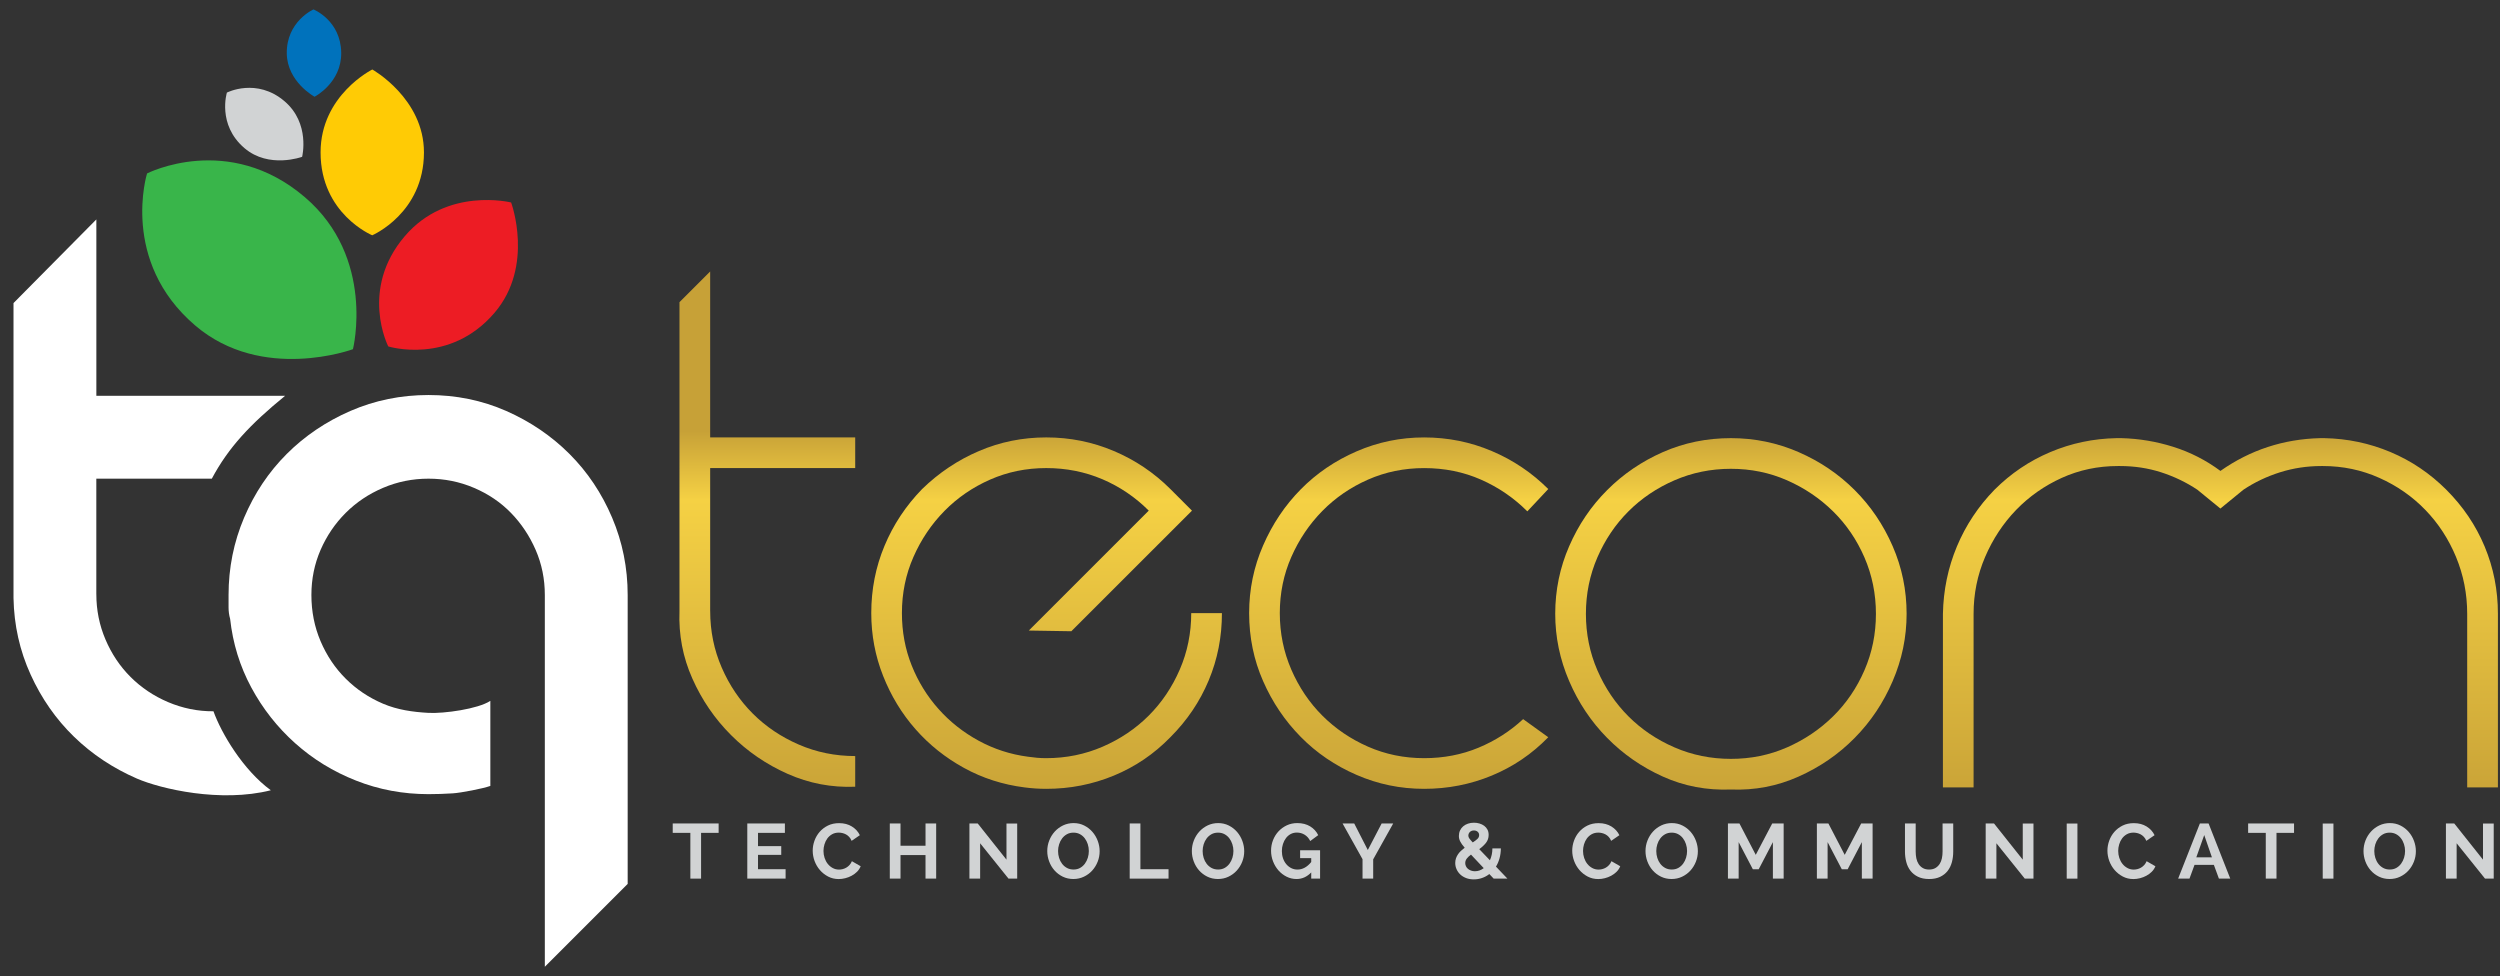 <?xml version="1.0" encoding="utf-8"?>
<!-- Generator: Adobe Illustrator 17.0.0, SVG Export Plug-In . SVG Version: 6.00 Build 0)  -->
<!DOCTYPE svg PUBLIC "-//W3C//DTD SVG 1.1//EN" "http://www.w3.org/Graphics/SVG/1.1/DTD/svg11.dtd">
<svg version="1.1" id="Layer_1" xmlns="http://www.w3.org/2000/svg" xmlns:xlink="http://www.w3.org/1999/xlink" x="0px" y="0px"
	 width="146px" height="57px" viewBox="0 0 146 57" enable-background="new 0 0 146 57" xml:space="preserve">
<rect x="0" y="0" width="146" height="57" fill="#333333" stroke="none"/>
<g>
	<g>
		<path fill="#FFCB05" d="M21.738,13.741c0,0,3.018-1.291,3.021-4.84c0.001-3.154-3.016-4.843-3.016-4.843s-3.02,1.499-3.021,4.841
			C18.72,12.493,21.738,13.741,21.738,13.741z"/>
		<path fill="#ED1C24" d="M22.674,20.231c0,0,3.578,1.114,6.208-1.966c2.338-2.739,0.968-6.44,0.968-6.44s-3.732-0.936-6.209,1.966
			C20.976,16.912,22.674,20.231,22.674,20.231z"/>
		<path fill="#39B54A" d="M8.588,10.129c0,0-1.594,5.118,2.812,8.88c3.917,3.344,9.212,1.384,9.212,1.384s1.337-5.338-2.813-8.882
			C13.335,7.701,8.588,10.129,8.588,10.129z"/>
		<path fill="#D1D3D4" d="M13.251,5.407c0,0-0.583,1.871,1.027,3.245c1.432,1.222,3.366,0.506,3.366,0.506s0.489-1.951-1.027-3.245
			C14.985,4.521,13.251,5.407,13.251,5.407z"/>
		<path fill="#0072BC" d="M18.306,0.55c0,0-1.581,0.701-1.558,2.569c0.021,1.661,1.621,2.531,1.621,2.531s1.58-0.809,1.558-2.569
			C19.903,1.187,18.306,0.55,18.306,0.55z"/>
	</g>
	<g>
		<g>
			<g>
				<g>
					<path   style="fill:#fff;" d="M5.626,34.698c0,0.931,0.178,1.815,0.535,2.652c0.357,0.837,0.845,1.567,1.466,2.187
						c0.62,0.619,1.349,1.109,2.186,1.465c0.837,0.357,1.743,0.545,2.653,0.536c0.453,1.269,1.721,3.423,3.35,4.613
						c-2.929,0.74-6.421-0.077-7.817-0.681c-1.395-0.607-2.621-1.42-3.675-2.443c-1.055-1.024-1.9-2.235-2.535-3.63
						c-0.636-1.396-0.97-2.885-1-4.467V17.699l4.838-4.885v10.301H16.65c-2.03,1.659-3.302,3.005-4.279,4.838
						c-2.799,0-6.746,0-6.746,0v6.141V34.698z"/>
				</g>
			</g>
			<g>
				<g>
					<path  style="fill:#fff;" d="M36.656,51.621l-4.838,4.838v-21.62v-0.092c0-0.932-0.178-1.808-0.535-2.631c-0.357-0.82-0.838-1.54-1.442-2.162
						c-0.604-0.621-1.326-1.108-2.163-1.465c-0.838-0.357-1.722-0.535-2.653-0.535c-0.93,0-1.814,0.178-2.651,0.535
						c-0.837,0.357-1.566,0.844-2.187,1.465c-0.621,0.622-1.109,1.342-1.466,2.162c-0.357,0.823-0.535,1.699-0.535,2.631
						c0,0.96,0.178,1.86,0.535,2.698c0.357,0.837,0.844,1.567,1.466,2.186c0.62,0.621,1.349,1.11,2.187,1.467
						c0.837,0.355,1.722,0.483,2.651,0.534c0.897,0.049,2.896-0.228,3.611-0.702v4.968c-0.435,0.156-1.711,0.402-2.191,0.433
						c-0.481,0.031-0.954,0.047-1.42,0.047c-1.488,0-2.9-0.264-4.233-0.792c-1.334-0.526-2.521-1.255-3.559-2.186
						c-1.04-0.931-1.893-2.016-2.56-3.256c-0.667-1.241-1.077-2.574-1.233-4.001c-0.062-0.217-0.092-0.442-0.092-0.676
						c0-0.232,0-0.472,0-0.72c0-1.582,0.302-3.087,0.907-4.514c0.605-1.427,1.435-2.666,2.49-3.722
						c1.054-1.054,2.295-1.891,3.721-2.513c1.427-0.619,2.947-0.929,4.559-0.929c1.613,0,3.125,0.31,4.536,0.929
						c1.411,0.622,2.644,1.46,3.699,2.514c1.054,1.055,1.884,2.295,2.489,3.721c0.605,1.427,0.907,2.931,0.907,4.514v0.092
						L36.656,51.621z"/>
				</g>
			</g>
		</g>
	</g>
	<g>
		<linearGradient id="SVGID_1_" gradientUnits="userSpaceOnUse" x1="44.811" y1="25.169" x2="44.811" y2="47.383">
			<stop  offset="0" style="stop-color:#C7A137"/>
			<stop  offset="0.182" style="stop-color:#F5D144"/>
			<stop  offset="1" style="stop-color:#C7A137"/>
		</linearGradient>
		<path fill="url(#SVGID_1_)" d="M41.475,35.685c0,1.167,0.224,2.266,0.672,3.298c0.448,1.032,1.051,1.927,1.812,2.687
			c0.759,0.76,1.655,1.364,2.687,1.812c1.031,0.448,2.13,0.672,3.298,0.672v1.791c-1.385,0.055-2.701-0.197-3.95-0.753
			c-1.249-0.556-2.348-1.309-3.298-2.26c-0.951-0.95-1.705-2.049-2.26-3.298c-0.557-1.247-0.808-2.565-0.754-3.949V17.646
			l1.792-1.792v9.691h8.47v1.792h-8.47V35.685z"/>
		<linearGradient id="SVGID_2_" gradientUnits="userSpaceOnUse" x1="61.122" y1="25.169" x2="61.122" y2="47.383">
			<stop  offset="0" style="stop-color:#C7A137"/>
			<stop  offset="0.182" style="stop-color:#F5D144"/>
			<stop  offset="1" style="stop-color:#C7A137"/>
		</linearGradient>
		<path fill="url(#SVGID_2_)" d="M70.588,39.736c-0.516,1.236-1.262,2.342-2.239,3.318c-0.951,0.978-2.05,1.724-3.298,2.24
			c-1.249,0.516-2.565,0.774-3.95,0.774c-0.218,0-0.428-0.008-0.632-0.021c-0.203-0.014-0.414-0.034-0.631-0.062
			c-1.277-0.162-2.457-0.542-3.542-1.139c-1.086-0.597-2.03-1.35-2.83-2.26c-0.801-0.909-1.432-1.948-1.893-3.115
			c-0.462-1.167-0.691-2.388-0.691-3.665c0-1.385,0.257-2.694,0.773-3.929c0.515-1.235,1.248-2.341,2.198-3.318
			c0.978-0.95,2.083-1.69,3.319-2.219c1.235-0.53,2.545-0.795,3.929-0.795c1.384,0,2.7,0.265,3.95,0.795
			c1.248,0.529,2.347,1.269,3.298,2.219l1.262,1.263l-7.045,7.043l-2.483-0.041l7.004-7.003c-0.788-0.788-1.69-1.398-2.709-1.834
			c-1.018-0.433-2.111-0.651-3.277-0.651c-1.168,0-2.259,0.224-3.278,0.673c-1.018,0.448-1.908,1.058-2.668,1.831
			c-0.76,0.774-1.364,1.671-1.811,2.689c-0.448,1.017-0.672,2.11-0.672,3.277c0,1.086,0.19,2.105,0.569,3.054
			c0.38,0.951,0.903,1.799,1.568,2.545c0.665,0.747,1.446,1.363,2.342,1.853c0.896,0.488,1.859,0.801,2.891,0.936
			c0.19,0.028,0.367,0.048,0.53,0.062c0.163,0.014,0.339,0.021,0.529,0.021c1.166,0,2.266-0.225,3.298-0.672
			c1.031-0.448,1.927-1.052,2.687-1.812c0.759-0.76,1.364-1.656,1.811-2.687c0.448-1.031,0.671-2.131,0.671-3.299h1.792
			C71.362,37.192,71.104,38.501,70.588,39.736z"/>
		<linearGradient id="SVGID_3_" gradientUnits="userSpaceOnUse" x1="81.684" y1="25.169" x2="81.684" y2="47.383">
			<stop  offset="0" style="stop-color:#C7A137"/>
			<stop  offset="0.182" style="stop-color:#F5D144"/>
			<stop  offset="1" style="stop-color:#C7A137"/>
		</linearGradient>
		<path fill="url(#SVGID_3_)" d="M90.418,43.054c-0.95,0.978-2.05,1.724-3.298,2.24c-1.249,0.516-2.567,0.774-3.95,0.774
			c-1.385,0-2.701-0.271-3.949-0.815c-1.249-0.542-2.336-1.282-3.258-2.219c-0.923-0.937-1.657-2.022-2.198-3.258
			c-0.544-1.235-0.815-2.558-0.815-3.97c0-1.385,0.271-2.7,0.815-3.949c0.542-1.248,1.276-2.341,2.198-3.278
			c0.922-0.936,2.009-1.676,3.258-2.218c1.249-0.543,2.564-0.815,3.949-0.815c1.383,0,2.701,0.265,3.95,0.795
			c1.248,0.529,2.347,1.269,3.298,2.219l-1.222,1.303c-0.788-0.788-1.69-1.405-2.708-1.853c-1.018-0.449-2.124-0.673-3.318-0.673
			c-1.168,0-2.26,0.224-3.279,0.673c-1.017,0.448-1.906,1.058-2.666,1.831c-0.761,0.774-1.364,1.671-1.812,2.689
			c-0.447,1.017-0.672,2.11-0.672,3.277c0,1.168,0.225,2.267,0.672,3.299c0.448,1.031,1.051,1.927,1.812,2.687
			c0.76,0.76,1.649,1.364,2.666,1.812c1.019,0.448,2.111,0.672,3.279,0.672c1.14,0,2.198-0.204,3.175-0.611
			c0.978-0.407,1.847-0.963,2.606-1.669L90.418,43.054z"/>
		<linearGradient id="SVGID_4_" gradientUnits="userSpaceOnUse" x1="101.085" y1="25.169" x2="101.085" y2="47.383">
			<stop  offset="0" style="stop-color:#C7A137"/>
			<stop  offset="0.182" style="stop-color:#F5D144"/>
			<stop  offset="1" style="stop-color:#C7A137"/>
		</linearGradient>
		<path fill="url(#SVGID_4_)" d="M101.086,46.108c-1.412,0.054-2.735-0.196-3.971-0.754c-1.234-0.555-2.32-1.309-3.256-2.259
			c-0.937-0.95-1.677-2.056-2.219-3.318c-0.543-1.262-0.815-2.572-0.815-3.929c0-1.384,0.271-2.701,0.815-3.95
			c0.542-1.249,1.282-2.341,2.219-3.278c0.936-0.936,2.022-1.676,3.256-2.219c1.236-0.543,2.559-0.814,3.971-0.814
			c1.385,0,2.7,0.272,3.948,0.814c1.249,0.543,2.342,1.282,3.279,2.219c0.937,0.937,1.676,2.029,2.219,3.278
			c0.543,1.248,0.814,2.565,0.814,3.95c0,1.357-0.271,2.667-0.814,3.929c-0.542,1.262-1.281,2.369-2.219,3.318
			c-0.936,0.95-2.03,1.704-3.279,2.259C103.786,45.912,102.47,46.162,101.086,46.108z M101.086,27.378
			c-1.167,0-2.267,0.224-3.298,0.672c-1.032,0.448-1.927,1.053-2.687,1.813c-0.761,0.76-1.365,1.656-1.813,2.687
			c-0.447,1.032-0.671,2.132-0.671,3.299c0,1.167,0.224,2.267,0.671,3.298c0.448,1.032,1.052,1.928,1.813,2.688
			c0.76,0.76,1.655,1.364,2.687,1.812c1.031,0.448,2.131,0.671,3.298,0.671c1.167,0,2.26-0.223,3.278-0.671
			c1.018-0.448,1.914-1.052,2.687-1.812c0.773-0.76,1.383-1.656,1.831-2.688c0.448-1.031,0.672-2.131,0.672-3.298
			c0-1.166-0.225-2.267-0.672-3.299c-0.448-1.031-1.058-1.927-1.831-2.687c-0.774-0.76-1.669-1.365-2.687-1.813
			C103.346,27.602,102.252,27.378,101.086,27.378z"/>
		<linearGradient id="SVGID_5_" gradientUnits="userSpaceOnUse" x1="129.67" y1="25.169" x2="129.67" y2="47.383">
			<stop  offset="0" style="stop-color:#C7A137"/>
			<stop  offset="0.182" style="stop-color:#F5D144"/>
			<stop  offset="1" style="stop-color:#C7A137"/>
		</linearGradient>
		<path fill="url(#SVGID_5_)" d="M145.876,45.986h-1.792V35.847c0-1.166-0.218-2.273-0.651-3.318
			c-0.434-1.046-1.031-1.962-1.792-2.749c-0.76-0.787-1.656-1.411-2.688-1.872c-1.031-0.461-2.13-0.692-3.297-0.692h-0.041h-0.042
			c-0.841,0-1.647,0.122-2.421,0.366c-0.774,0.245-1.487,0.584-2.137,1.018l-1.344,1.099l-1.344-1.099
			c-0.651-0.434-1.358-0.773-2.117-1.018c-0.76-0.244-1.561-0.366-2.402-0.366h-0.081h-0.041c-1.167,0-2.26,0.231-3.278,0.692
			c-1.018,0.462-1.906,1.086-2.667,1.872c-0.759,0.788-1.363,1.704-1.811,2.749c-0.448,1.045-0.672,2.152-0.672,3.318v10.138h-1.791
			V35.847c0.027-1.384,0.299-2.694,0.814-3.929c0.516-1.235,1.248-2.342,2.199-3.319c0.95-0.949,2.036-1.683,3.258-2.198
			c1.222-0.516,2.51-0.787,3.868-0.814h0.123h0.039h0.123c1.031,0.027,2.041,0.196,3.032,0.509c0.992,0.312,1.907,0.781,2.75,1.405
			c1.737-1.222,3.677-1.859,5.822-1.914h0.08h0.042h0.041h0.081c1.357,0.027,2.646,0.299,3.869,0.814
			c1.221,0.515,2.306,1.249,3.256,2.198c0.977,0.977,1.724,2.083,2.24,3.319c0.515,1.236,0.774,2.545,0.774,3.929V45.986z"/>
	</g>
	<g>
		<g>
			<path fill="#D1D3D4" d="M41.968,48.639h-1.025v2.672h-0.626v-2.672h-1.03V48.09h2.681V48.639z"/>
			<path fill="#D1D3D4" d="M45.879,50.763v0.549h-2.237V48.09h2.196v0.549h-1.57v0.776h1.357v0.508h-1.357v0.839H45.879z"/>
			<path fill="#D1D3D4" d="M47.462,49.678c0-0.196,0.035-0.391,0.104-0.583c0.07-0.192,0.17-0.364,0.302-0.515
				c0.132-0.151,0.293-0.274,0.483-0.368c0.19-0.094,0.408-0.14,0.653-0.14c0.287,0,0.536,0.065,0.746,0.195
				c0.21,0.13,0.365,0.3,0.465,0.508l-0.481,0.331c-0.036-0.091-0.083-0.167-0.141-0.229c-0.058-0.062-0.12-0.111-0.188-0.148
				c-0.068-0.036-0.138-0.063-0.211-0.079c-0.073-0.017-0.142-0.025-0.209-0.025c-0.148,0-0.278,0.032-0.39,0.095
				c-0.112,0.064-0.205,0.146-0.279,0.247c-0.074,0.102-0.13,0.216-0.168,0.345c-0.038,0.129-0.057,0.257-0.057,0.383
				c0,0.142,0.022,0.279,0.066,0.411c0.044,0.131,0.106,0.247,0.186,0.347c0.08,0.1,0.176,0.18,0.288,0.24
				c0.112,0.061,0.234,0.091,0.367,0.091c0.07,0,0.141-0.009,0.213-0.027c0.072-0.018,0.143-0.047,0.211-0.086
				c0.068-0.039,0.131-0.09,0.188-0.152c0.058-0.062,0.104-0.137,0.141-0.225l0.513,0.295c-0.049,0.121-0.119,0.228-0.211,0.32
				c-0.092,0.092-0.197,0.17-0.315,0.233c-0.118,0.064-0.242,0.112-0.372,0.145c-0.13,0.033-0.259,0.05-0.386,0.05
				c-0.224,0-0.429-0.048-0.615-0.145c-0.186-0.097-0.346-0.223-0.481-0.379c-0.135-0.155-0.239-0.332-0.313-0.53
				C47.499,50.086,47.462,49.884,47.462,49.678z"/>
			<path fill="#D1D3D4" d="M54.672,48.09v3.222h-0.622v-1.375H52.59v1.375h-0.626V48.09h0.626v1.302h1.461V48.09H54.672z"/>
			<path fill="#D1D3D4" d="M57.24,49.247v2.065h-0.626V48.09h0.485l1.679,2.114v-2.11h0.626v3.217h-0.508L57.24,49.247z"/>
			<path fill="#D1D3D4" d="M62.685,51.334c-0.227,0-0.434-0.046-0.622-0.138c-0.188-0.092-0.349-0.215-0.483-0.367
				c-0.135-0.153-0.238-0.327-0.311-0.524c-0.073-0.196-0.109-0.398-0.109-0.603c0-0.215,0.038-0.421,0.116-0.617
				c0.077-0.197,0.185-0.371,0.322-0.522c0.138-0.151,0.3-0.271,0.488-0.361c0.188-0.089,0.392-0.134,0.613-0.134
				c0.227,0,0.434,0.048,0.621,0.143c0.188,0.095,0.348,0.22,0.481,0.374c0.133,0.154,0.236,0.33,0.309,0.526
				c0.073,0.197,0.109,0.396,0.109,0.599c0,0.215-0.038,0.42-0.116,0.615c-0.077,0.195-0.184,0.367-0.32,0.517
				c-0.136,0.15-0.298,0.269-0.486,0.358C63.109,51.29,62.905,51.334,62.685,51.334z M61.791,49.701c0,0.139,0.02,0.274,0.061,0.403
				c0.041,0.131,0.1,0.245,0.177,0.345c0.077,0.1,0.172,0.18,0.284,0.241c0.112,0.06,0.239,0.09,0.381,0.09
				c0.145,0,0.273-0.031,0.383-0.093c0.111-0.062,0.203-0.145,0.279-0.247c0.076-0.103,0.133-0.219,0.173-0.347
				c0.039-0.128,0.059-0.259,0.059-0.392c0-0.139-0.021-0.274-0.063-0.404c-0.042-0.13-0.102-0.245-0.179-0.345
				c-0.077-0.1-0.171-0.179-0.281-0.238c-0.11-0.059-0.235-0.088-0.374-0.088c-0.145,0-0.273,0.031-0.383,0.093
				c-0.111,0.062-0.204,0.143-0.281,0.245c-0.077,0.102-0.136,0.217-0.175,0.345C61.81,49.437,61.791,49.568,61.791,49.701z"/>
			<path fill="#D1D3D4" d="M65.974,51.312V48.09H66.6v2.672h1.643v0.549H65.974z"/>
			<path fill="#D1D3D4" d="M71.128,51.334c-0.227,0-0.434-0.046-0.621-0.138c-0.188-0.092-0.349-0.215-0.483-0.367
				c-0.135-0.153-0.238-0.327-0.311-0.524c-0.073-0.196-0.109-0.398-0.109-0.603c0-0.215,0.039-0.421,0.116-0.617
				c0.077-0.197,0.184-0.371,0.322-0.522c0.138-0.151,0.3-0.271,0.488-0.361c0.187-0.089,0.392-0.134,0.612-0.134
				c0.227,0,0.434,0.048,0.622,0.143c0.188,0.095,0.348,0.22,0.481,0.374c0.133,0.154,0.236,0.33,0.308,0.526
				c0.073,0.197,0.109,0.396,0.109,0.599c0,0.215-0.039,0.42-0.116,0.615c-0.077,0.195-0.184,0.367-0.32,0.517
				c-0.136,0.15-0.298,0.269-0.486,0.358C71.553,51.29,71.349,51.334,71.128,51.334z M70.234,49.701c0,0.139,0.02,0.274,0.061,0.403
				c0.041,0.131,0.1,0.245,0.177,0.345c0.077,0.1,0.172,0.18,0.284,0.241c0.112,0.06,0.239,0.09,0.381,0.09
				c0.145,0,0.273-0.031,0.384-0.093c0.11-0.062,0.203-0.145,0.279-0.247c0.076-0.103,0.133-0.219,0.173-0.347
				c0.039-0.128,0.059-0.259,0.059-0.392c0-0.139-0.021-0.274-0.064-0.404c-0.042-0.13-0.102-0.245-0.179-0.345
				c-0.077-0.1-0.171-0.179-0.281-0.238c-0.111-0.059-0.235-0.088-0.374-0.088c-0.145,0-0.273,0.031-0.384,0.093
				c-0.11,0.062-0.204,0.143-0.281,0.245c-0.077,0.102-0.136,0.217-0.175,0.345C70.254,49.437,70.234,49.568,70.234,49.701z"/>
			<path fill="#D1D3D4" d="M76.577,50.949c-0.248,0.257-0.534,0.386-0.858,0.386c-0.206,0-0.399-0.045-0.581-0.136
				c-0.182-0.091-0.339-0.212-0.474-0.365c-0.135-0.153-0.24-0.329-0.318-0.529c-0.077-0.2-0.116-0.406-0.116-0.621
				c0-0.221,0.039-0.429,0.116-0.624c0.077-0.195,0.185-0.366,0.322-0.513c0.138-0.146,0.3-0.263,0.485-0.35
				c0.186-0.086,0.388-0.129,0.606-0.129c0.293,0,0.544,0.064,0.753,0.191c0.209,0.127,0.366,0.298,0.472,0.513l-0.467,0.345
				c-0.079-0.161-0.187-0.283-0.324-0.368c-0.138-0.085-0.29-0.127-0.456-0.127c-0.133,0-0.253,0.029-0.361,0.086
				c-0.107,0.058-0.199,0.136-0.274,0.236c-0.076,0.099-0.135,0.215-0.177,0.345c-0.042,0.13-0.064,0.268-0.064,0.413
				c0,0.151,0.023,0.293,0.068,0.424c0.045,0.132,0.109,0.246,0.191,0.343c0.082,0.097,0.178,0.173,0.288,0.229
				c0.111,0.056,0.232,0.084,0.365,0.084c0.296,0,0.564-0.146,0.803-0.44v-0.227h-0.649v-0.459h1.166v1.656h-0.517V50.949z"/>
			<path fill="#D1D3D4" d="M79.086,48.09l0.794,1.551l0.808-1.551h0.676l-1.17,2.096v1.126h-0.622v-1.135l-1.166-2.087H79.086z"/>
			<path fill="#D1D3D4" d="M87.231,51.312l-0.254-0.268c-0.133,0.103-0.277,0.181-0.431,0.233c-0.154,0.053-0.313,0.079-0.476,0.079
				c-0.167,0-0.316-0.026-0.449-0.077c-0.133-0.052-0.247-0.121-0.34-0.209c-0.094-0.088-0.166-0.19-0.218-0.307
				c-0.052-0.116-0.077-0.238-0.077-0.365c0-0.1,0.015-0.192,0.045-0.277c0.03-0.085,0.07-0.163,0.12-0.236
				c0.05-0.073,0.109-0.14,0.177-0.202c0.068-0.062,0.138-0.12,0.211-0.175c-0.064-0.072-0.117-0.138-0.159-0.198
				c-0.042-0.059-0.077-0.115-0.104-0.17c-0.027-0.055-0.047-0.107-0.059-0.159c-0.012-0.051-0.018-0.106-0.018-0.163
				c0-0.115,0.022-0.22,0.066-0.315c0.044-0.095,0.105-0.177,0.184-0.245c0.079-0.068,0.172-0.12,0.279-0.156
				c0.107-0.037,0.225-0.055,0.352-0.055c0.112,0,0.219,0.015,0.322,0.046c0.103,0.03,0.194,0.075,0.274,0.133
				c0.08,0.059,0.143,0.133,0.191,0.222c0.047,0.089,0.07,0.193,0.07,0.311c0,0.175-0.051,0.329-0.154,0.461
				c-0.103,0.131-0.235,0.255-0.395,0.37l0.622,0.649c0.045-0.097,0.081-0.203,0.107-0.32c0.026-0.116,0.039-0.241,0.039-0.374
				h0.495c-0.003,0.214-0.03,0.411-0.08,0.587c-0.05,0.177-0.119,0.337-0.206,0.479l0.667,0.699H87.231z M86.133,50.881
				c0.188,0,0.36-0.061,0.517-0.182l-0.744-0.79c-0.103,0.076-0.185,0.153-0.245,0.231c-0.06,0.079-0.091,0.166-0.091,0.263
				c0,0.064,0.014,0.125,0.041,0.184c0.027,0.059,0.066,0.11,0.116,0.152c0.05,0.042,0.109,0.077,0.179,0.102
				C85.975,50.868,86.051,50.881,86.133,50.881z M85.751,48.803c0,0.052,0.018,0.104,0.054,0.157
				c0.036,0.053,0.104,0.132,0.204,0.238c0.118-0.076,0.209-0.144,0.274-0.207s0.098-0.135,0.098-0.22
				c0-0.081-0.029-0.147-0.086-0.197c-0.058-0.05-0.13-0.075-0.218-0.075c-0.097,0-0.176,0.03-0.236,0.088
				C85.782,48.646,85.751,48.718,85.751,48.803z"/>
			<path fill="#D1D3D4" d="M91.818,49.678c0-0.196,0.035-0.391,0.104-0.583c0.069-0.192,0.17-0.364,0.302-0.515
				c0.131-0.151,0.293-0.274,0.483-0.368c0.191-0.094,0.408-0.14,0.653-0.14c0.287,0,0.536,0.065,0.747,0.195
				c0.21,0.13,0.365,0.3,0.465,0.508l-0.481,0.331c-0.036-0.091-0.083-0.167-0.141-0.229c-0.058-0.062-0.12-0.111-0.188-0.148
				c-0.068-0.036-0.138-0.063-0.211-0.079c-0.073-0.017-0.142-0.025-0.209-0.025c-0.148,0-0.278,0.032-0.39,0.095
				c-0.112,0.064-0.205,0.146-0.279,0.247c-0.074,0.102-0.13,0.216-0.168,0.345c-0.038,0.129-0.056,0.257-0.056,0.383
				c0,0.142,0.022,0.279,0.066,0.411c0.044,0.131,0.106,0.247,0.186,0.347c0.08,0.1,0.176,0.18,0.288,0.24
				c0.112,0.061,0.234,0.091,0.367,0.091c0.07,0,0.141-0.009,0.213-0.027c0.073-0.018,0.143-0.047,0.211-0.086
				c0.068-0.039,0.131-0.09,0.188-0.152c0.057-0.062,0.104-0.137,0.141-0.225l0.513,0.295c-0.048,0.121-0.119,0.228-0.211,0.32
				c-0.092,0.092-0.197,0.17-0.315,0.233c-0.118,0.064-0.242,0.112-0.372,0.145c-0.13,0.033-0.259,0.05-0.386,0.05
				c-0.224,0-0.429-0.048-0.615-0.145c-0.186-0.097-0.346-0.223-0.481-0.379c-0.135-0.155-0.239-0.332-0.313-0.53
				C91.855,50.086,91.818,49.884,91.818,49.678z"/>
			<path fill="#D1D3D4" d="M97.621,51.334c-0.227,0-0.434-0.046-0.621-0.138c-0.188-0.092-0.349-0.215-0.483-0.367
				c-0.135-0.153-0.238-0.327-0.311-0.524c-0.073-0.196-0.109-0.398-0.109-0.603c0-0.215,0.039-0.421,0.116-0.617
				c0.077-0.197,0.184-0.371,0.322-0.522c0.137-0.151,0.3-0.271,0.488-0.361c0.187-0.089,0.392-0.134,0.612-0.134
				c0.227,0,0.434,0.048,0.622,0.143c0.188,0.095,0.348,0.22,0.481,0.374c0.133,0.154,0.236,0.33,0.308,0.526
				c0.073,0.197,0.109,0.396,0.109,0.599c0,0.215-0.039,0.42-0.116,0.615c-0.077,0.195-0.184,0.367-0.32,0.517
				c-0.136,0.15-0.298,0.269-0.486,0.358C98.046,51.29,97.841,51.334,97.621,51.334z M96.727,49.701c0,0.139,0.02,0.274,0.061,0.403
				c0.041,0.131,0.1,0.245,0.177,0.345c0.077,0.1,0.172,0.18,0.284,0.241c0.112,0.06,0.239,0.09,0.381,0.09
				c0.145,0,0.273-0.031,0.384-0.093c0.11-0.062,0.203-0.145,0.279-0.247c0.076-0.103,0.133-0.219,0.173-0.347
				c0.039-0.128,0.059-0.259,0.059-0.392c0-0.139-0.021-0.274-0.064-0.404c-0.042-0.13-0.102-0.245-0.179-0.345
				c-0.077-0.1-0.171-0.179-0.281-0.238c-0.111-0.059-0.235-0.088-0.374-0.088c-0.145,0-0.273,0.031-0.384,0.093
				c-0.11,0.062-0.204,0.143-0.281,0.245c-0.077,0.102-0.136,0.217-0.175,0.345C96.746,49.437,96.727,49.568,96.727,49.701z"/>
			<path fill="#D1D3D4" d="M103.537,51.312v-2.133l-0.83,1.588h-0.34l-0.83-1.588v2.133h-0.626V48.09h0.672l0.953,1.833l0.962-1.833
				h0.667v3.222H103.537z"/>
			<path fill="#D1D3D4" d="M108.732,51.312v-2.133l-0.83,1.588h-0.34l-0.83-1.588v2.133h-0.626V48.09h0.672l0.953,1.833l0.962-1.833
				h0.667v3.222H108.732z"/>
			<path fill="#D1D3D4" d="M112.657,50.781c0.148,0,0.273-0.03,0.374-0.09c0.101-0.061,0.183-0.14,0.245-0.236
				c0.062-0.097,0.106-0.208,0.132-0.334c0.026-0.125,0.038-0.254,0.038-0.388V48.09h0.622v1.643c0,0.221-0.026,0.428-0.079,0.622
				c-0.053,0.193-0.136,0.363-0.249,0.508c-0.114,0.145-0.26,0.26-0.438,0.345c-0.179,0.085-0.392,0.127-0.64,0.127
				c-0.257,0-0.476-0.045-0.656-0.134c-0.18-0.089-0.326-0.207-0.438-0.354c-0.112-0.146-0.193-0.316-0.243-0.51
				c-0.05-0.193-0.075-0.394-0.075-0.603V48.09h0.626v1.643c0,0.136,0.013,0.267,0.038,0.392c0.026,0.126,0.07,0.237,0.132,0.333
				c0.062,0.097,0.143,0.175,0.243,0.234C112.389,50.751,112.512,50.781,112.657,50.781z"/>
			<path fill="#D1D3D4" d="M116.59,49.247v2.065h-0.626V48.09h0.486l1.679,2.114v-2.11h0.626v3.217h-0.508L116.59,49.247z"/>
			<path fill="#D1D3D4" d="M120.696,51.312v-3.217h0.626v3.217H120.696z"/>
			<path fill="#D1D3D4" d="M123.074,49.678c0-0.196,0.035-0.391,0.104-0.583c0.069-0.192,0.17-0.364,0.302-0.515
				c0.131-0.151,0.293-0.274,0.483-0.368c0.191-0.094,0.408-0.14,0.653-0.14c0.287,0,0.536,0.065,0.746,0.195
				c0.21,0.13,0.365,0.3,0.465,0.508l-0.481,0.331c-0.036-0.091-0.083-0.167-0.141-0.229c-0.058-0.062-0.12-0.111-0.188-0.148
				c-0.068-0.036-0.138-0.063-0.211-0.079c-0.073-0.017-0.142-0.025-0.209-0.025c-0.148,0-0.278,0.032-0.39,0.095
				c-0.112,0.064-0.205,0.146-0.279,0.247c-0.074,0.102-0.13,0.216-0.168,0.345c-0.038,0.129-0.057,0.257-0.057,0.383
				c0,0.142,0.022,0.279,0.066,0.411c0.044,0.131,0.106,0.247,0.186,0.347c0.08,0.1,0.176,0.18,0.288,0.24
				c0.112,0.061,0.234,0.091,0.367,0.091c0.07,0,0.141-0.009,0.213-0.027c0.073-0.018,0.143-0.047,0.211-0.086
				c0.068-0.039,0.131-0.09,0.188-0.152c0.057-0.062,0.104-0.137,0.141-0.225l0.513,0.295c-0.048,0.121-0.119,0.228-0.211,0.32
				c-0.092,0.092-0.197,0.17-0.315,0.233c-0.118,0.064-0.242,0.112-0.372,0.145c-0.13,0.033-0.259,0.05-0.386,0.05
				c-0.224,0-0.429-0.048-0.615-0.145c-0.186-0.097-0.346-0.223-0.481-0.379c-0.135-0.155-0.239-0.332-0.313-0.53
				C123.111,50.086,123.074,49.884,123.074,49.678z"/>
			<path fill="#D1D3D4" d="M127.203,51.312l1.27-3.222h0.508l1.266,3.222h-0.662l-0.295-0.803h-1.13l-0.295,0.803H127.203z
				 M128.727,48.767l-0.463,1.302h0.912L128.727,48.767z"/>
			<path fill="#D1D3D4" d="M133.972,48.639h-1.025v2.672h-0.626v-2.672h-1.03V48.09h2.681V48.639z"/>
			<path fill="#D1D3D4" d="M135.647,51.312v-3.217h0.626v3.217H135.647z"/>
			<path fill="#D1D3D4" d="M139.553,51.334c-0.227,0-0.435-0.046-0.622-0.138c-0.188-0.092-0.349-0.215-0.483-0.367
				c-0.135-0.153-0.238-0.327-0.311-0.524c-0.072-0.196-0.108-0.398-0.108-0.603c0-0.215,0.039-0.421,0.115-0.617
				c0.077-0.197,0.184-0.371,0.323-0.522c0.137-0.151,0.3-0.271,0.488-0.361c0.187-0.089,0.392-0.134,0.612-0.134
				c0.227,0,0.434,0.048,0.622,0.143c0.188,0.095,0.348,0.22,0.481,0.374c0.133,0.154,0.236,0.33,0.308,0.526
				c0.073,0.197,0.109,0.396,0.109,0.599c0,0.215-0.039,0.42-0.116,0.615c-0.077,0.195-0.183,0.367-0.32,0.517
				c-0.136,0.15-0.298,0.269-0.486,0.358C139.978,51.29,139.774,51.334,139.553,51.334z M138.659,49.701
				c0,0.139,0.02,0.274,0.061,0.403c0.041,0.131,0.1,0.245,0.178,0.345c0.077,0.1,0.171,0.18,0.283,0.241
				c0.112,0.06,0.239,0.09,0.381,0.09c0.145,0,0.273-0.031,0.383-0.093s0.203-0.145,0.279-0.247
				c0.075-0.103,0.133-0.219,0.173-0.347c0.039-0.128,0.059-0.259,0.059-0.392c0-0.139-0.021-0.274-0.064-0.404
				c-0.043-0.13-0.102-0.245-0.18-0.345c-0.077-0.1-0.171-0.179-0.281-0.238c-0.111-0.059-0.235-0.088-0.374-0.088
				c-0.145,0-0.273,0.031-0.383,0.093c-0.111,0.062-0.204,0.143-0.281,0.245c-0.077,0.102-0.135,0.217-0.175,0.345
				C138.679,49.437,138.659,49.568,138.659,49.701z"/>
			<path fill="#D1D3D4" d="M143.468,49.247v2.065h-0.626V48.09h0.486l1.679,2.114v-2.11h0.626v3.217h-0.508L143.468,49.247z"/>
		</g>
	</g>
</g>
</svg>
